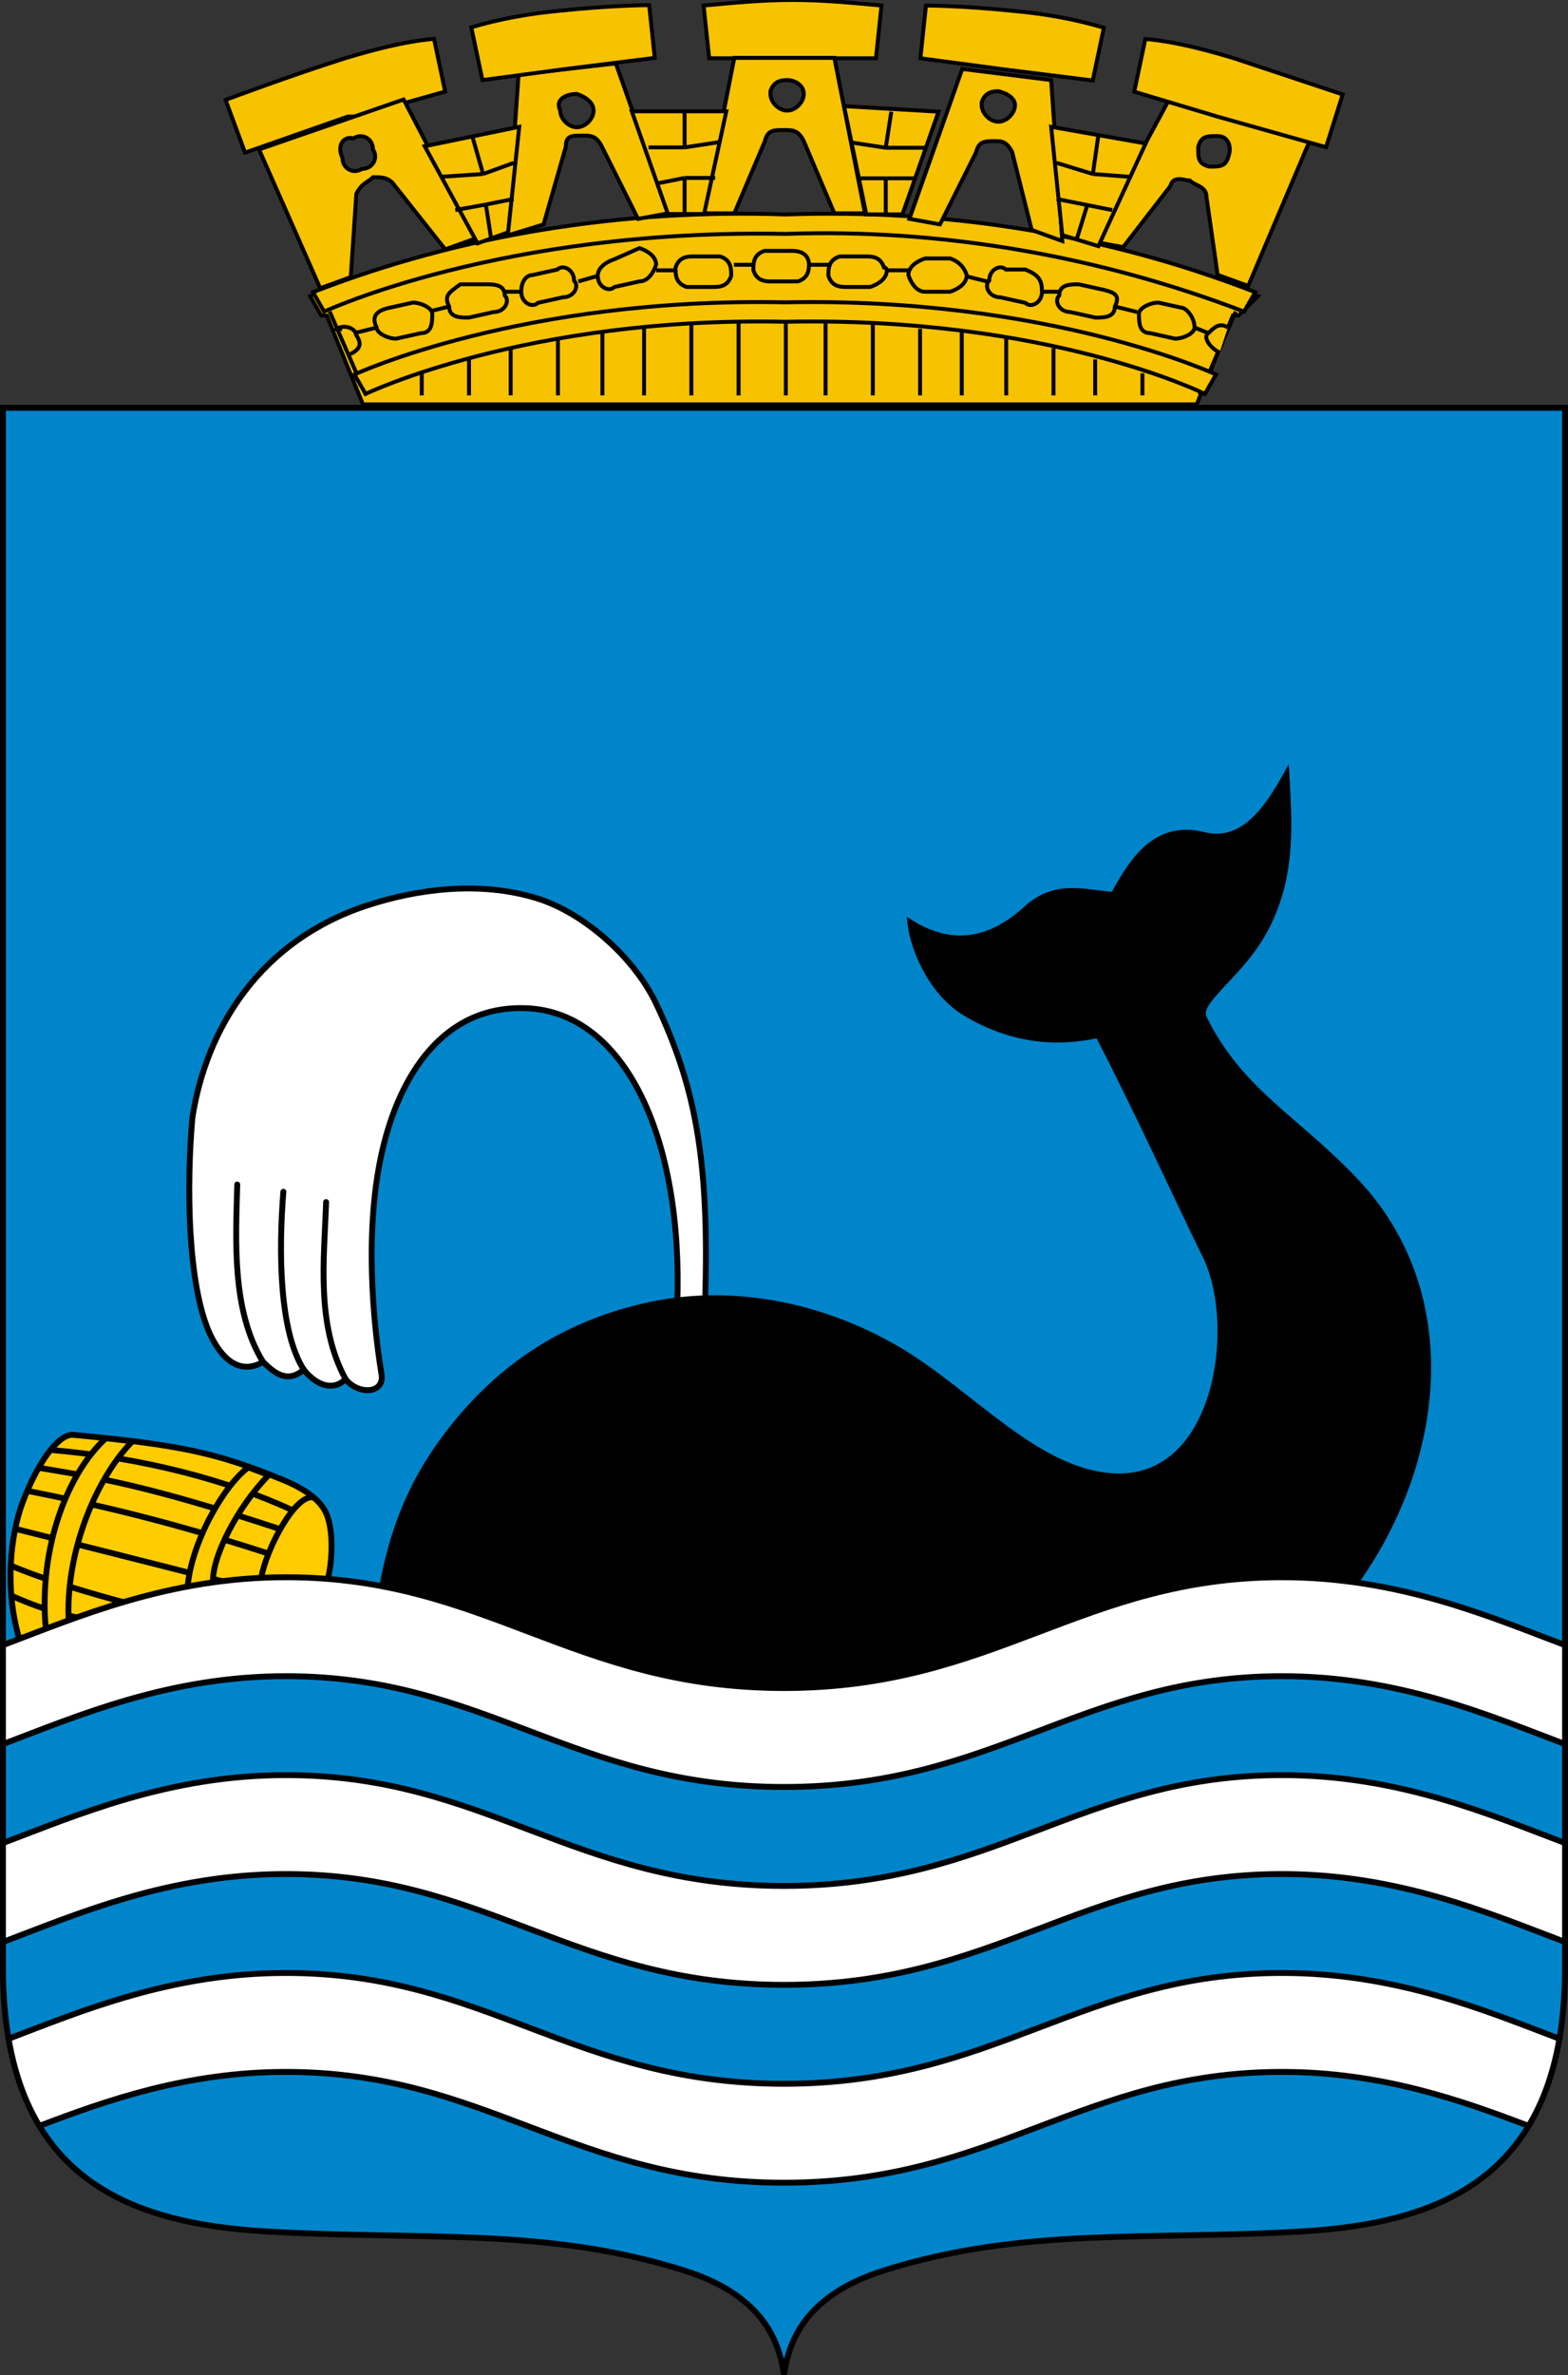 <?xml version="1.0" encoding="UTF-8" standalone="no"?>
<svg
   xmlns:dc="http://purl.org/dc/elements/1.1/"
   xmlns:cc="http://creativecommons.org/ns#"
   xmlns:rdf="http://www.w3.org/1999/02/22-rdf-syntax-ns#"
   xmlns:svg="http://www.w3.org/2000/svg"
   xmlns="http://www.w3.org/2000/svg"
   xmlns:sodipodi="http://sodipodi.sourceforge.net/DTD/sodipodi-0.dtd"
   xmlns:inkscape="http://www.inkscape.org/namespaces/inkscape"
   version="1"
   width="400"
   height="605.46"
   id="svg2"
   sodipodi:docname="20210205100516!Molde_komm.svg"
   inkscape:version="1.0 (4035a4fb49, 2020-05-01)">
  <rect width="100%" height="100%" fill="#333333" stroke="none"/>
  <sodipodi:namedview
     inkscape:document-rotation="0"
     pagecolor="#ffffff"
     bordercolor="#666666"
     borderopacity="1"
     objecttolerance="10"
     gridtolerance="10"
     guidetolerance="10"
     inkscape:pageopacity="0"
     inkscape:pageshadow="2"
     inkscape:window-width="1920"
     inkscape:window-height="1000"
     id="namedview28"
     showgrid="false"
     inkscape:zoom="1.1511698"
     inkscape:cx="36.202654"
     inkscape:cy="234.72942"
     inkscape:window-x="-11"
     inkscape:window-y="-11"
     inkscape:window-maximized="1"
     inkscape:current-layer="svg2" />
  <defs
     id="defs4" />
  <path
     id="path4478"
     d="M 399.25,103.963 V 501.488 c 0,54.014 -32.113,65.333 -67.562,67.379 -39.282,2.268 -70.934,-1.169 -106.131,9.9 -19.369,6.091 -24.213,17.128 -25.557,26.587 -1.344,-9.458 -6.189,-20.495 -25.557,-26.587 C 139.247,567.698 107.595,571.136 68.312,568.868 32.863,566.821 0.75,555.503 0.75,501.488 V 103.963 h 199.25 z"
     style="fill:#0085ca;fill-opacity:1;fill-rule:evenodd;stroke:none;stroke-width:1px;stroke-linecap:butt;stroke-linejoin:miter;stroke-opacity:1" />
  <path
     id="path4454"
     d="m 179.858,332.195 c 1.256,-37.64 -2.882,-56.048 -12.485,-76.356 -5.505,-11.641 -18.368,-23.132 -30.392,-26.835 -14.857,-4.575 -30.83,-2.231 -43.075,1.733 -27.427,8.878 -41.28,31.275 -44.831,54.21 -1.499,16.873 -1.306,42.375 4.484,55.133 3.956,8.297 8.898,9.83 13.537,7.097 2.421,2.321 5.978,5.837 10.383,1.971 3.809,4.758 8.194,5.142 10.645,2.366 3.068,4.077 10.03,3.929 9.2,-1.183 -2.198,-13.537 -4.443,-37.175 0.263,-57.3 4.363,-18.659 15.38,-36.941 36.799,-36.01 25.136,1.093 39.964,33.324 38.376,75.699 z"
     style="fill:#ffffff;fill-rule:evenodd;stroke:#000000;stroke-width:1.5;stroke-linecap:butt;stroke-linejoin:miter;stroke-miterlimit:4;stroke-dasharray:none;stroke-opacity:1" />
  <path
     id="path4446"
     d="m 5.062,418.211 54.804,6.374 21.488,-14.851 c 1.238,-3.018 2.475,-7.209 2.91,-10.584 0.533,-4.139 0.625,-10.964 -1.661,-14.518 -0.64,-0.995 -2.785,-4.257 -10.383,-7.36 -16.761,-6.845 -25.623,-8.867 -53.556,-11.499 -3.424,-0.323 -8.735,6.287 -12.814,17.019 -3.331,8.764 -4.689,22.84 -0.789,35.418 z"
     style="fill:#ffcc00;fill-opacity:1;fill-rule:evenodd;stroke:#000000;stroke-width:1.5;stroke-linecap:butt;stroke-linejoin:miter;stroke-miterlimit:4;stroke-dasharray:none;stroke-opacity:1" />
  <path
     id="path4452"
     d="m 96.797,407.106 c 3.238,-20.132 10.134,-33.008 19.188,-44.158 14.779,-18.199 31.867,-26.391 48.365,-30.227 21.607,-5.024 45.224,-0.514 65.187,11.302 18.429,10.908 35.033,31.076 54.673,32.067 26.467,1.336 31.614,-38.458 23.131,-55.723 -7.112,-14.473 -16.778,-35.808 -27.336,-56.249 -11.552,2.536 -22.716,0.923 -33.645,-5.52 -8.367,-4.933 -13.598,-15.635 -14.457,-23.919 9.262,5.972 19.183,6.428 29.702,-3.154 7.687,-7.003 15.139,-4.124 22.342,-3.68 4.347,-7.935 10.454,-18.394 23.131,-15.245 9.273,2.303 15.355,-5.105 21.291,-16.034 0.76,13.405 1.808,26.638 -5.257,40.215 -6.159,11.835 -17.792,18.462 -15.771,22.605 9.191,18.841 23.97,25.857 38.902,41.792 27.721,29.582 21.523,73.899 -2.103,104.875 l -138.259,33.118 z"
     style="fill:#000000;fill-rule:evenodd;stroke:#000000;stroke-width:1px;stroke-linecap:butt;stroke-linejoin:miter;stroke-opacity:1" />
  <path
     id="path4456"
     d="m 67.095,347.178 c -8.037,-13.061 -6.945,-30.932 -6.571,-45.209"
     style="fill:none;fill-rule:evenodd;stroke:#000000;stroke-width:1.5;stroke-linecap:round;stroke-linejoin:round;stroke-miterlimit:4;stroke-dasharray:none;stroke-opacity:1" />
  <path
     id="path4458"
     d="m 77.477,349.149 c -6.258,-9.857 -6.413,-30.096 -5.191,-45.341"
     style="fill:none;fill-rule:evenodd;stroke:#000000;stroke-width:1.5;stroke-linecap:round;stroke-linejoin:round;stroke-miterlimit:4;stroke-dasharray:none;stroke-opacity:1" />
  <path
     id="path4460"
     d="m 88.123,351.514 c -7.521,-13.956 -5.432,-30.446 -4.928,-45.078"
     style="fill:none;fill-rule:evenodd;stroke:#000000;stroke-width:1.5;stroke-linecap:round;stroke-linejoin:round;stroke-miterlimit:4;stroke-dasharray:none;stroke-opacity:1" />
  <path
     id="path4462"
     d="m 2.499,406.58 c 5.6,2.583 11.513,4.609 17.282,5.783"
     style="fill:none;fill-rule:evenodd;stroke:#000000;stroke-width:1.5;stroke-linecap:butt;stroke-linejoin:miter;stroke-miterlimit:4;stroke-dasharray:none;stroke-opacity:1" />
  <path
     id="path4464"
     d="m 2.433,398.958 c 8.856,3.828 21.582,7.49 29.768,9.66"
     style="fill:none;fill-rule:evenodd;stroke:#000000;stroke-width:1.5;stroke-linecap:butt;stroke-linejoin:miter;stroke-miterlimit:4;stroke-dasharray:none;stroke-opacity:1" />
  <path
     id="path4466"
     d="m 4.011,389.758 c 17.787,4.468 35.581,8.937 52.964,13.405"
     style="fill:none;fill-rule:evenodd;stroke:#000000;stroke-width:1.5;stroke-linecap:butt;stroke-linejoin:miter;stroke-miterlimit:4;stroke-dasharray:none;stroke-opacity:1" />
  <path
     id="path4468"
     d="M 6.902,380.033 C 24.545,383.546 42.79,387.677 68.54,396.067"
     style="fill:none;fill-rule:evenodd;stroke:#000000;stroke-width:1.5;stroke-linecap:butt;stroke-linejoin:miter;stroke-miterlimit:4;stroke-dasharray:none;stroke-opacity:1" />
  <path
     id="path4470"
     d="M 71.695,389.89 C 38.34,378.882 25.431,376.735 9.53,374.119"
     style="fill:none;fill-rule:evenodd;stroke:#000000;stroke-width:1.5;stroke-linecap:butt;stroke-linejoin:miter;stroke-miterlimit:4;stroke-dasharray:none;stroke-opacity:1" />
  <path
     id="path4472"
     d="m 12.488,369.585 c 24.247,2.032 45.932,7.867 62.493,15.574"
     style="fill:none;fill-rule:evenodd;stroke:#000000;stroke-width:1.5;stroke-linecap:butt;stroke-linejoin:miter;stroke-miterlimit:4;stroke-dasharray:none;stroke-opacity:1" />
  <path
     id="path4448"
     d="m 33.778,367.417 c -9.249,9.365 -17.244,28.428 -16.231,46.261 l -5.837,1.906 c -2.012,-21.261 5.764,-40.333 15.311,-48.955 z"
     style="fill:#ffcc00;fill-opacity:1;fill-rule:evenodd;stroke:#000000;stroke-width:1.5;stroke-linecap:butt;stroke-linejoin:miter;stroke-miterlimit:4;stroke-dasharray:none;stroke-opacity:1" />
  <path
     id="path4474"
     d="m 47.835,404.938 6.511,-1.183 c -0.505,-6.682 6.34,-19.73 14.194,-27.73 l -5.191,-1.971 c -6.463,4.79 -14.786,19.683 -15.514,30.884 z"
     style="fill:#ffcc00;fill-opacity:1;fill-rule:evenodd;stroke:#000000;stroke-width:1.5;stroke-linecap:butt;stroke-linejoin:miter;stroke-miterlimit:4;stroke-dasharray:none;stroke-opacity:1" />
  <path
     id="path4476"
     d="m 66.635,402.309 c 1.174,-7.27 8.705,-21.596 13.34,-20.568"
     style="fill:none;fill-rule:evenodd;stroke:#000000;stroke-width:1.5;stroke-linecap:butt;stroke-linejoin:miter;stroke-miterlimit:4;stroke-dasharray:none;stroke-opacity:1" />
  <path
     style="fill:#ffffff;fill-rule:evenodd;stroke:none;stroke-width:1px;stroke-linecap:butt;stroke-linejoin:miter;stroke-opacity:1"
     d="m 72.945,427.295 c -29.908,0 -53.222,10.16 -72.195,17.318 v -25.221 c 18.973,-7.158 42.287,-17.318 72.195,-17.318 51.139,0 73.18,28.247 127.055,28.247 53.875,0 75.916,-28.247 127.055,-28.247 29.908,0 53.222,10.16 72.195,17.318 v 25.221 c -18.973,-7.158 -42.287,-17.318 -72.195,-17.318 -51.139,0 -73.18,28.247 -127.055,28.247 -53.875,0 -75.916,-28.247 -127.055,-28.247 z"
     id="path4424" />
  <path
     id="path4428"
     d="m 72.945,477.737 c -29.908,0 -53.222,10.16 -72.195,17.318 v -25.221 c 18.973,-7.158 42.287,-17.318 72.195,-17.318 51.139,0 73.18,28.247 127.055,28.247 53.875,0 75.916,-28.247 127.055,-28.247 29.908,0 53.222,10.16 72.195,17.318 v 25.221 c -18.973,-7.158 -42.287,-17.318 -72.195,-17.318 -51.139,0 -73.18,28.247 -127.055,28.247 -53.875,0 -75.916,-28.247 -127.055,-28.247 z"
     style="fill:#ffffff;fill-rule:evenodd;stroke:none;stroke-width:1px;stroke-linecap:butt;stroke-linejoin:miter;stroke-opacity:1" />
  <path
     id="path4440"
     d="m 327.055,528.178 c 25.23,0 45.768,7.23 62.966,13.789 4.245,-7.412 6.434,-14.824 7.795,-22.236 -18.711,-7.118 -41.602,-16.775 -70.761,-16.775 -51.139,0 -73.18,28.247 -127.055,28.247 -53.875,0 -75.916,-28.247 -127.055,-28.247 -29.159,0 -52.05,9.657 -70.761,16.775 1.361,7.412 3.551,14.824 7.795,22.236 17.198,-6.559 37.736,-13.789 62.966,-13.789 51.139,0 73.18,28.247 127.055,28.247 53.875,0 75.916,-28.247 127.055,-28.247 z"
     style="fill:#ffffff;fill-rule:evenodd;stroke:none;stroke-width:1px;stroke-linecap:butt;stroke-linejoin:miter;stroke-opacity:1" />
  <path
     id="path4480"
     d="m 0.75,419.392 c 18.973,-7.158 42.287,-17.318 72.195,-17.318 51.139,0 73.18,28.247 127.055,28.247 53.875,0 75.916,-28.247 127.055,-28.247 29.908,0 53.222,10.16 72.195,17.318 m 0,25.221 c -18.973,-7.158 -42.287,-17.318 -72.195,-17.318 -51.139,0 -73.18,28.247 -127.055,28.247 -53.875,0 -75.916,-28.247 -127.055,-28.247 -29.908,0 -53.222,10.16 -72.195,17.318"
     style="fill:none;fill-rule:evenodd;stroke:#000000;stroke-width:1.5;stroke-linecap:butt;stroke-linejoin:miter;stroke-miterlimit:4;stroke-dasharray:none;stroke-opacity:1" />
  <path
     style="fill:none;fill-rule:evenodd;stroke:#000000;stroke-width:1.5;stroke-linecap:butt;stroke-linejoin:miter;stroke-miterlimit:4;stroke-dasharray:none;stroke-opacity:1"
     d="m 0.75,469.834 c 18.973,-7.158 42.287,-17.318 72.195,-17.318 51.139,0 73.18,28.247 127.055,28.247 53.875,0 75.916,-28.247 127.055,-28.247 29.908,0 53.222,10.16 72.195,17.318 m 0,25.221 c -18.973,-7.158 -42.287,-17.318 -72.195,-17.318 -51.139,0 -73.18,28.247 -127.055,28.247 -53.875,0 -75.916,-28.247 -127.055,-28.247 -29.908,0 -53.222,10.16 -72.195,17.318"
     id="path4482" />
  <path
     style="fill:none;fill-rule:evenodd;stroke:#000000;stroke-width:1.5;stroke-linecap:butt;stroke-linejoin:miter;stroke-miterlimit:4;stroke-dasharray:none;stroke-opacity:1"
     d="M 9.979,541.968 C 27.177,535.409 47.715,528.178 72.945,528.178 c 51.139,0 73.18,28.247 127.055,28.247 53.875,0 75.916,-28.247 127.055,-28.247 25.23,0 45.768,7.23 62.966,13.789 m 7.795,-22.236 c -18.711,-7.118 -41.602,-16.775 -70.761,-16.775 -51.139,0 -73.18,28.247 -127.055,28.247 -53.875,0 -75.916,-28.247 -127.055,-28.247 -29.159,0 -52.05,9.657 -70.761,16.775"
     id="path4484" />
  <path
     style="fill:none;fill-rule:evenodd;stroke:#000000;stroke-width:1.5;stroke-linecap:butt;stroke-linejoin:miter;stroke-miterlimit:4;stroke-dasharray:none;stroke-opacity:1"
     d="M 399.25,103.963 V 501.488 c 0,54.014 -32.113,65.333 -67.562,67.379 -39.282,2.268 -70.934,-1.169 -106.131,9.9 -19.369,6.091 -24.213,17.128 -25.557,26.587 -1.344,-9.458 -6.189,-20.495 -25.557,-26.587 C 139.247,567.698 107.595,571.136 68.312,568.868 32.863,566.821 0.75,555.503 0.75,501.488 V 103.963 h 199.25 z"
     id="path4438" />
  <path
     d="m 315.922,80.442 h -1.418 L 305.287,103.081 H 92.586 l -9.217,-22.639 h -1.418 l -2.836,-4.952 c 9.217,-4.245 19.143,-7.075 29.069,-9.197 9.217,-2.83 19.143,-4.245 29.069,-4.952 6.381,-1.415 13.471,-1.415 19.852,-2.83 24.106,-2.122 48.212,-2.83 72.318,-1.415 4.254,0 7.799,0.707 12.053,1.415 4.963,0 9.217,1.415 12.053,1.415 4.254,0 9.217,1.415 13.471,1.415 6.381,0.707 12.762,2.122 18.434,4.245 4.254,1.415 15.598,4.245 19.852,4.952 l 15.598,4.952 z"
     class="st1"
     id="Path_497"
     style="fill:#f7c200;stroke:#000000;stroke-width:1;stroke-opacity:1" />
  <g
     transform="matrix(7.09,0,0,7.075,4560.024,8246.11)"
     id="Group_291"
     style="fill:#f7c200;fill-opacity:1;stroke:#000000;stroke-width:0.141;stroke-opacity:1">
    <g
       id="Group_287"
       style="fill:#f7c200;fill-opacity:1;stroke:#000000;stroke-width:0.141;stroke-opacity:1">
      <line
         y2="-1154.3"
         x2="-631.3"
         y1="-1151.3"
         x1="-630"
         class="st4"
         id="Line_960"
         style="fill:#f7c200;fill-opacity:1;stroke:#000000;stroke-width:0.141;stroke-opacity:1" />
      <line
         y2="-1154.3"
         x2="-598.7"
         y1="-1151.3"
         x1="-600"
         class="st4"
         id="Line_961"
         style="fill:#f7c200;fill-opacity:1;stroke:#000000;stroke-width:0.141;stroke-opacity:1" />
      <g
         id="Group_286"
         style="fill:#f7c200;fill-opacity:1;stroke:#000000;stroke-width:0.141;stroke-opacity:1">
        <g
           id="Group_274"
           style="fill:#f7c200;fill-opacity:1;stroke:#000000;stroke-width:0.141;stroke-opacity:1">
          <path
             d="m -614.9,-1157.1 c -10.2,-0.2 -16.6,2.8 -16.6,2.8 l -0.4,-0.7 c 5.4,-2.1 11.2,-3 17,-2.8 v 0 c 5.8,-0.2 11.5,0.7 16.9,2.8 l -0.4,0.7 v 0 c -5.2,-2 -10.9,-3 -16.5,-2.8 z"
             class="st4"
             id="Path_515"
             style="fill:#f7c200;fill-opacity:1;stroke:#000000;stroke-width:0.141;stroke-opacity:1" />
        </g>
        <g
           transform="translate(1.49,3.166)"
           id="Group_275"
           style="fill:#f7c200;fill-opacity:1;stroke:#000000;stroke-width:0.141;stroke-opacity:1">
          <path
             d="m -616.4,-1157.1 v 0 c 9.5,-0.2 15.1,2.6 15.1,2.6 l 0.4,-0.7 c 0,0 -6,-2.8 -15.5,-2.6 -9.5,-0.2 -15.5,2.6 -15.5,2.6 l 0.4,0.7 c 0,0 5.8,-2.8 15.1,-2.6 v 0"
             class="st4"
             id="Path_516"
             style="fill:#f7c200;fill-opacity:1;stroke:#000000;stroke-width:0.141;stroke-opacity:1" />
        </g>
        <g
           transform="translate(0.745,1.312)"
           id="Group_285"
           style="fill:#f7c200;fill-opacity:1;stroke:#000000;stroke-width:0.141;stroke-opacity:1">
          <line
             y2="-1156.7"
             x2="-608.4"
             y1="-1156.9"
             x1="-609.2"
             class="st4"
             id="Line_962"
             style="fill:#f7c200;fill-opacity:1;stroke:#000000;stroke-width:0.141;stroke-opacity:1" />
          <path
             d="m -614.8,-1157.3 c 0,0.3 -0.1,0.5 -0.4,0.6 0,0 -0.1,0 -0.1,0 h -0.9 c -0.3,0 -0.5,-0.1 -0.6,-0.4 0,0 0,-0.1 0,-0.1 v 0 c 0,-0.3 0.1,-0.5 0.4,-0.6 0,0 0.1,0 0.1,0 h 0.9 c 0.4,0 0.6,0.2 0.6,0.5 z"
             class="st4"
             id="Path_517"
             style="fill:#f7c200;fill-opacity:1;stroke:#000000;stroke-width:0.141;stroke-opacity:1" />
          <path
             d="m -612,-1157.1 c 0,0.3 -0.3,0.5 -0.6,0.6 h -0.9 c -0.3,0 -0.5,-0.1 -0.6,-0.4 0,0 0,-0.1 0,-0.1 v 0 c 0,-0.3 0.1,-0.5 0.4,-0.6 0,0 0.1,0 0.1,0 h 0.9 c 0.3,0 0.5,0.1 0.6,0.4 0.1,0 0.1,0.1 0.1,0.1 z"
             class="st4"
             id="Path_518"
             style="fill:#f7c200;fill-opacity:1;stroke:#000000;stroke-width:0.141;stroke-opacity:1" />
          <line
             y2="-1157.3"
             x2="-614"
             y1="-1157.3"
             x1="-614.8"
             class="st4"
             id="Line_963"
             style="fill:#f7c200;fill-opacity:1;stroke:#000000;stroke-width:0.141;stroke-opacity:1" />
          <line
             y2="-1157.1"
             x2="-611.2"
             y1="-1157.1"
             x1="-612"
             class="st4"
             id="Line_964"
             style="fill:#f7c200;fill-opacity:1;stroke:#000000;stroke-width:0.141;stroke-opacity:1" />
          <g
             transform="translate(20.677,0.373)"
             id="Group_276"
             style="fill:#f7c200;fill-opacity:1;stroke:#000000;stroke-width:0.141;stroke-opacity:1">
            <path
               d="m -629.8,-1157.3 c 0,0.3 -0.3,0.5 -0.6,0.6 h -0.9 c -0.3,0 -0.5,-0.3 -0.6,-0.6 v 0 c 0,-0.3 0.3,-0.5 0.6,-0.6 h 0.9 c 0.3,0.1 0.5,0.3 0.6,0.6 z"
               class="st4"
               id="Path_519"
               style="fill:#f7c200;fill-opacity:1;stroke:#000000;stroke-width:0.141;stroke-opacity:1" />
          </g>
          <g
             transform="translate(23.584,0.672)"
             id="Group_277"
             style="fill:#f7c200;fill-opacity:1;stroke:#000000;stroke-width:0.141;stroke-opacity:1">
            <path
               d="m -630,-1157 c 0,0.4 -0.4,0.6 -0.6,0.4 l -0.9,-0.2 c -0.4,0 -0.6,-0.4 -0.4,-0.6 v 0 c 0,-0.4 0.4,-0.6 0.6,-0.4 h 0.7 c 0.5,0.2 0.6,0.4 0.6,0.8 z"
               class="st4"
               id="Path_520"
               style="fill:#f7c200;fill-opacity:1;stroke:#000000;stroke-width:0.141;stroke-opacity:1" />
            <line
               y2="-1157"
               x2="-629.4"
               y1="-1157"
               x1="-630"
               class="st4"
               id="Line_965"
               style="fill:#f7c200;fill-opacity:1;stroke:#000000;stroke-width:0.141;stroke-opacity:1" />
          </g>
          <g
             transform="translate(26.006,1.304)"
             id="Group_278"
             style="fill:#f7c200;fill-opacity:1;stroke:#000000;stroke-width:0.141;stroke-opacity:1">
            <path
               d="m -629.8,-1157.1 c 0,0.4 -0.4,0.4 -0.7,0.4 l -0.9,-0.2 c -0.4,0 -0.6,-0.4 -0.4,-0.6 v 0 c 0,-0.4 0.4,-0.4 0.7,-0.4 l 0.9,0.2 c 0.4,0.1 0.6,0.2 0.4,0.6 z"
               class="st4"
               id="Path_521"
               style="fill:#f7c200;fill-opacity:1;stroke:#000000;stroke-width:0.141;stroke-opacity:1" />
            <line
               y2="-1156.9"
               x2="-629"
               y1="-1157.1"
               x1="-629.8"
               class="st4"
               id="Line_966"
               style="fill:#f7c200;fill-opacity:1;stroke:#000000;stroke-width:0.141;stroke-opacity:1" />
          </g>
          <g
             transform="translate(28.873,1.863)"
             id="Group_279"
             style="fill:#f7c200;fill-opacity:1;stroke:#000000;stroke-width:0.141;stroke-opacity:1">
            <path
               d="m -629.8,-1156.9 c 0,0.2 -0.4,0.4 -0.7,0.4 l -0.9,-0.2 c -0.4,0 -0.4,-0.4 -0.4,-0.7 v 0 c 0,-0.2 0.4,-0.4 0.7,-0.4 l 0.9,0.2 c 0.2,0.1 0.4,0.4 0.4,0.7 z"
               class="st4"
               id="Path_522"
               style="fill:#f7c200;fill-opacity:1;stroke:#000000;stroke-width:0.141;stroke-opacity:1" />
            <path
               d="m -628.9,-1156 v 0 c -0.4,-0.2 -0.6,-0.6 -0.4,-0.7 v 0 c 0.2,-0.2 0.4,-0.4 0.7,-0.2 v 0"
               class="st4"
               id="Path_523"
               style="fill:#f7c200;fill-opacity:1;stroke:#000000;stroke-width:0.141;stroke-opacity:1" />
            <line
               y2="-1156.7"
               x2="-629.3"
               y1="-1156.9"
               x1="-629.8"
               class="st4"
               id="Line_967"
               style="fill:#f7c200;fill-opacity:1;stroke:#000000;stroke-width:0.141;stroke-opacity:1" />
          </g>
          <line
             y2="-1156.7"
             x2="-623.1"
             y1="-1156.9"
             x1="-622.4"
             class="st4"
             id="Line_968"
             style="fill:#f7c200;fill-opacity:1;stroke:#000000;stroke-width:0.141;stroke-opacity:1" />
          <path
             d="m -619.6,-1157.1 c 0,0.3 0.1,0.5 0.4,0.6 0,0 0.1,0 0.1,0 h 0.9 c 0.3,0 0.5,-0.1 0.6,-0.4 0,0 0,-0.1 0,-0.1 v 0 c 0,-0.3 -0.1,-0.5 -0.4,-0.6 0,0 -0.1,0 -0.1,0 h -0.9 c -0.3,0 -0.5,0.1 -0.6,0.4 0,0 0,0.1 0,0.1 z"
             class="st4"
             id="Path_524"
             style="fill:#f7c200;fill-opacity:1;stroke:#000000;stroke-width:0.141;stroke-opacity:1" />
          <line
             y2="-1157.3"
             x2="-617.5"
             y1="-1157.3"
             x1="-616.8"
             class="st4"
             id="Line_969"
             style="fill:#f7c200;fill-opacity:1;stroke:#000000;stroke-width:0.141;stroke-opacity:1" />
          <line
             y2="-1157.1"
             x2="-620.3"
             y1="-1157.1"
             x1="-619.6"
             class="st4"
             id="Line_970"
             style="fill:#f7c200;fill-opacity:1;stroke:#000000;stroke-width:0.141;stroke-opacity:1" />
          <g
             transform="translate(9.5)"
             id="Group_280"
             style="fill:#f7c200;fill-opacity:1;stroke:#000000;stroke-width:0.141;stroke-opacity:1">
            <path
               d="m -631.9,-1156.9 c 0,0.4 0.4,0.6 0.6,0.4 l 0.9,-0.2 c 0.3,0 0.5,-0.3 0.6,-0.6 v 0 c 0,-0.3 -0.3,-0.5 -0.6,-0.6 l -0.9,0.4 c -0.3,0.1 -0.6,0.3 -0.6,0.6 z"
               class="st4"
               id="Path_525"
               style="fill:#f7c200;fill-opacity:1;stroke:#000000;stroke-width:0.141;stroke-opacity:1" />
          </g>
          <g
             transform="translate(6.147,0.672)"
             id="Group_281"
             style="fill:#f7c200;fill-opacity:1;stroke:#000000;stroke-width:0.141;stroke-opacity:1">
            <path
               d="m -631.3,-1157 c 0,0.4 0.4,0.6 0.6,0.4 l 0.9,-0.2 c 0.4,0 0.6,-0.4 0.4,-0.6 v 0 c 0,-0.4 -0.4,-0.6 -0.6,-0.4 l -0.9,0.2 c -0.2,0 -0.4,0.2 -0.4,0.6 z"
               class="st4"
               id="Path_526"
               style="fill:#f7c200;fill-opacity:1;stroke:#000000;stroke-width:0.141;stroke-opacity:1" />
            <line
               y2="-1157"
               x2="-631.9"
               y1="-1157"
               x1="-631.3"
               class="st4"
               id="Line_971"
               style="fill:#f7c200;fill-opacity:1;stroke:#000000;stroke-width:0.141;stroke-opacity:1" />
          </g>
          <g
             transform="translate(3.353,1.304)"
             id="Group_282"
             style="fill:#f7c200;fill-opacity:1;stroke:#000000;stroke-width:0.141;stroke-opacity:1">
            <path
               d="m -631.1,-1157.1 c 0,0.4 0.4,0.4 0.7,0.4 l 0.9,-0.2 c 0.4,0 0.6,-0.4 0.4,-0.6 v 0 c 0,-0.4 -0.4,-0.4 -0.7,-0.4 h -0.9 c -0.4,0.3 -0.6,0.4 -0.4,0.8 z"
               class="st4"
               id="Path_527"
               style="fill:#f7c200;fill-opacity:1;stroke:#000000;stroke-width:0.141;stroke-opacity:1" />
            <line
               y2="-1156.9"
               x2="-631.9"
               y1="-1157.1"
               x1="-631.1"
               class="st4"
               id="Line_972"
               style="fill:#f7c200;fill-opacity:1;stroke:#000000;stroke-width:0.141;stroke-opacity:1" />
          </g>
          <g
             transform="translate(0.745,1.863)"
             id="Group_283"
             style="fill:#f7c200;fill-opacity:1;stroke:#000000;stroke-width:0.141;stroke-opacity:1">
            <path
               d="m -631.1,-1156.9 c 0,0.2 0.4,0.4 0.7,0.4 l 0.9,-0.2 c 0.4,0 0.4,-0.4 0.4,-0.7 v 0 c 0,-0.2 -0.4,-0.4 -0.7,-0.4 l -0.9,0.2 c -0.4,0.1 -0.6,0.3 -0.4,0.7 z"
               class="st4"
               id="Path_528"
               style="fill:#f7c200;fill-opacity:1;stroke:#000000;stroke-width:0.141;stroke-opacity:1" />
            <line
               y2="-1156.7"
               x2="-631.9"
               y1="-1156.9"
               x1="-631.1"
               class="st4"
               id="Line_973"
               style="fill:#f7c200;fill-opacity:1;stroke:#000000;stroke-width:0.141;stroke-opacity:1" />
          </g>
          <g
             transform="translate(0,2.717)"
             id="Group_284"
             style="fill:#f7c200;fill-opacity:1;stroke:#000000;stroke-width:0.141;stroke-opacity:1">
            <path
               d="m -631.3,-1156.8 c 0.4,-0.2 0.4,-0.4 0.2,-0.7 v 0 c 0,-0.2 -0.4,-0.4 -0.7,-0.2 h 0.2"
               class="st4"
               id="Path_529"
               style="fill:#f7c200;fill-opacity:1;stroke:#000000;stroke-width:0.141;stroke-opacity:1" />
          </g>
        </g>
      </g>
    </g>
    <g
       transform="translate(3.912,3.92)"
       id="Group_290"
       style="fill:#f7c200;fill-opacity:1;stroke:#000000;stroke-width:0.141;stroke-opacity:1">
      <line
         y2="-1155.2"
         x2="-618.8"
         y1="-1157.8"
         x1="-618.8"
         class="st7"
         id="Line_974"
         style="fill:#f7c200;fill-opacity:1;stroke:#000000;stroke-width:0.141;stroke-opacity:1" />
      <g
         transform="translate(14.53)"
         id="Group_288"
         style="fill:#f7c200;fill-opacity:1;stroke:#000000;stroke-width:0.141;stroke-opacity:1">
        <line
           y2="-1155.2"
           x2="-631.9"
           y1="-1157.8"
           x1="-631.9"
           class="st7"
           id="Line_975"
           style="fill:#f7c200;fill-opacity:1;stroke:#000000;stroke-width:0.141;stroke-opacity:1" />
        <line
           y2="-1155.2"
           x2="-630.2"
           y1="-1157.8"
           x1="-630.2"
           class="st7"
           id="Line_976"
           style="fill:#f7c200;fill-opacity:1;stroke:#000000;stroke-width:0.141;stroke-opacity:1" />
        <line
           y2="-1155.2"
           x2="-628.5"
           y1="-1157.6"
           x1="-628.5"
           class="st7"
           id="Line_977"
           style="fill:#f7c200;fill-opacity:1;stroke:#000000;stroke-width:0.141;stroke-opacity:1" />
        <line
           y2="-1155.2"
           x2="-627"
           y1="-1157.5"
           x1="-627"
           class="st7"
           id="Line_978"
           style="fill:#f7c200;fill-opacity:1;stroke:#000000;stroke-width:0.141;stroke-opacity:1" />
        <line
           y2="-1155.2"
           x2="-625.4"
           y1="-1157.3"
           x1="-625.4"
           class="st7"
           id="Line_979"
           style="fill:#f7c200;fill-opacity:1;stroke:#000000;stroke-width:0.141;stroke-opacity:1" />
        <line
           y2="-1155.2"
           x2="-623.7"
           y1="-1156.9"
           x1="-623.7"
           class="st7"
           id="Line_980"
           style="fill:#f7c200;fill-opacity:1;stroke:#000000;stroke-width:0.141;stroke-opacity:1" />
        <line
           y2="-1155.2"
           x2="-622.2"
           y1="-1156.5"
           x1="-622.2"
           class="st7"
           id="Line_981"
           style="fill:#f7c200;fill-opacity:1;stroke:#000000;stroke-width:0.141;stroke-opacity:1" />
        <line
           y2="-1155.2"
           x2="-620.5"
           y1="-1156"
           x1="-620.5"
           class="st7"
           id="Line_982"
           style="fill:#f7c200;fill-opacity:1;stroke:#000000;stroke-width:0.141;stroke-opacity:1" />
      </g>
      <g
         id="Group_289"
         style="fill:#f7c200;fill-opacity:1;stroke:#000000;stroke-width:0.141;stroke-opacity:1">
        <line
           y2="-1155.2"
           x2="-620.5"
           y1="-1157.8"
           x1="-620.5"
           class="st7"
           id="Line_983"
           style="fill:#f7c200;fill-opacity:1;stroke:#000000;stroke-width:0.141;stroke-opacity:1" />
        <line
           y2="-1155.2"
           x2="-622.2"
           y1="-1157.8"
           x1="-622.2"
           class="st7"
           id="Line_984"
           style="fill:#f7c200;fill-opacity:1;stroke:#000000;stroke-width:0.141;stroke-opacity:1" />
        <line
           y2="-1155.2"
           x2="-623.9"
           y1="-1157.6"
           x1="-623.9"
           class="st7"
           id="Line_985"
           style="fill:#f7c200;fill-opacity:1;stroke:#000000;stroke-width:0.141;stroke-opacity:1" />
        <line
           y2="-1155.2"
           x2="-625.4"
           y1="-1157.5"
           x1="-625.4"
           class="st7"
           id="Line_986"
           style="fill:#f7c200;fill-opacity:1;stroke:#000000;stroke-width:0.141;stroke-opacity:1" />
        <line
           y2="-1155.2"
           x2="-627"
           y1="-1157.3"
           x1="-627"
           class="st7"
           id="Line_987"
           style="fill:#f7c200;fill-opacity:1;stroke:#000000;stroke-width:0.141;stroke-opacity:1" />
        <line
           y2="-1155.2"
           x2="-628.7"
           y1="-1156.9"
           x1="-628.7"
           class="st7"
           id="Line_988"
           style="fill:#f7c200;fill-opacity:1;stroke:#000000;stroke-width:0.141;stroke-opacity:1" />
        <line
           y2="-1155.2"
           x2="-630.2"
           y1="-1156.5"
           x1="-630.2"
           class="st7"
           id="Line_989"
           style="fill:#f7c200;fill-opacity:1;stroke:#000000;stroke-width:0.141;stroke-opacity:1" />
        <line
           y2="-1155.2"
           x2="-631.9"
           y1="-1156"
           x1="-631.9"
           class="st7"
           id="Line_990"
           style="fill:#f7c200;fill-opacity:1;stroke:#000000;stroke-width:0.141;stroke-opacity:1" />
      </g>
    </g>
  </g>
  <g
     transform="matrix(7.09,0,0,7.075,4537.011,8192.138)"
     id="Group_303"
     style="stroke-width:0.141">
    <path
       d="m -611.6,-1155.8 h 3.2 l 0.2,-1.9 c -1.1,-0.1 -2.1,-0.2 -3.2,-0.2 v 0 c -1.1,0 -2.1,0.1 -3.2,0.2 l 0.2,1.9 z"
       class="st5"
       id="Path_533"
       style="fill:#f7c200;fill-opacity:1;stroke:#000000;stroke-width:0.141;stroke-opacity:1" />
    <path
       d="m -627.4,-1153.7 -3.7,1.3 -0.7,-1.9 c 0,0 2.4,-0.9 4.3,-1.5 v 0 c 1,-0.3 2.1,-0.6 3.2,-0.7 l 0.4,1.9 -3.2,0.9 z"
       class="st5"
       id="Path_534"
       style="fill:#f7c200;fill-opacity:1;stroke:#000000;stroke-width:0.141;stroke-opacity:1" />
    <g
       transform="translate(1.304,0.186)"
       id="Group_302"
       style="fill:#f7c200;fill-opacity:1;stroke:#000000;stroke-width:0.141;stroke-opacity:1">
      <path
         d="m -611.2,-1156 1.1,5.6 h -1.1 l -1.1,-2.6 c -0.2,-0.4 -0.4,-0.4 -0.7,-0.4 v 0 c -0.4,0 -0.6,0 -0.7,0.4 l -1.1,2.6 h -1.1 l 1.1,-5.6 z m -1.7,0.8 c -0.3,0 -0.5,0.1 -0.6,0.4 0,0 0,0.1 0,0.1 0,0.3 0.3,0.6 0.6,0.6 0.3,0 0.6,-0.3 0.6,-0.6 0,-0.3 -0.3,-0.5 -0.6,-0.5 z"
         class="st5"
         id="Path_535"
         style="fill:#f7c200;fill-opacity:1;stroke:#000000;stroke-width:0.141;stroke-opacity:1" />
      <path
         d="m -603.4,-1155.2 0.4,5.8 -1.1,-0.4 -0.7,-2.8 c -0.2,-0.4 -0.4,-0.4 -0.6,-0.4 v 0 c -0.4,0 -0.6,0 -0.7,0.4 l -1.3,2.6 -1.1,-0.2 1.9,-5.4 z m -1.9,0.4 c -0.3,0 -0.5,0.1 -0.6,0.4 0,0 0,0.1 0,0.1 0,0.3 0.3,0.6 0.6,0.6 0.3,0 0.6,-0.3 0.6,-0.6 0,-0.2 -0.2,-0.4 -0.6,-0.5 z"
         class="st5"
         id="Path_536"
         style="fill:#f7c200;fill-opacity:1;stroke:#000000;stroke-width:0.141;stroke-opacity:1" />
      <g
         transform="translate(29.99,1.118)"
         id="Group_296"
         style="fill:#f7c200;fill-opacity:1;stroke:#000000;stroke-width:0.141;stroke-opacity:1">
        <path
           d="m -624.1,-1154.1 -2.2,5.2 -1.1,-0.4 -0.4,-2.8 c 0,-0.4 -0.4,-0.4 -0.6,-0.6 v 0 c -0.2,0 -0.6,-0.2 -0.7,0.2 l -1.7,2.2 -1.1,-0.2 2.8,-5.2 z m -3.3,-0.2 c -0.4,0 -0.6,0 -0.7,0.4 0,0.4 0,0.6 0.4,0.7 0.4,0 0.6,0 0.7,-0.4 0.1,-0.3 0,-0.7 -0.4,-0.7 z"
           class="st5"
           id="Path_537"
           style="fill:#f7c200;fill-opacity:1;stroke:#000000;stroke-width:0.141;stroke-opacity:1" />
        <path
           d="m -627.4,-1155 3.9,1.1 0.6,-1.9 c 0,0 -2.1,-0.7 -3.9,-1.3 v 0 c -1,-0.3 -2.1,-0.6 -3.2,-0.7 l -0.4,1.9 3,0.9"
           class="st5"
           id="Path_538"
           style="fill:#f7c200;fill-opacity:1;stroke:#000000;stroke-width:0.141;stroke-opacity:1" />
      </g>
      <g
         transform="translate(21.049,3.539)"
         id="Group_297"
         style="fill:#f7c200;fill-opacity:1;stroke:#000000;stroke-width:0.141;stroke-opacity:1">
        <path
           d="m -631.9,-1157.8 3.4,0.2 -1.3,3.7 h -1.3 z"
           class="st5"
           id="Path_539"
           style="fill:#f7c200;fill-opacity:1;stroke:#000000;stroke-width:0.141;stroke-opacity:1" />
        <line
           y2="-1153.9"
           x2="-630.4"
           y1="-1155.2"
           x1="-630.4"
           class="st4"
           id="Line_991"
           style="fill:#f7c200;fill-opacity:1;stroke:#000000;stroke-width:0.141;stroke-opacity:1" />
        <line
           y2="-1156.3"
           x2="-630.4"
           y1="-1157.6"
           x1="-630.2"
           class="st4"
           id="Line_992"
           style="fill:#f7c200;fill-opacity:1;stroke:#000000;stroke-width:0.141;stroke-opacity:1" />
        <line
           y2="-1156.3"
           x2="-628.9"
           y1="-1156.3"
           x1="-630.4"
           class="st4"
           id="Line_993"
           style="fill:#f7c200;fill-opacity:1;stroke:#000000;stroke-width:0.141;stroke-opacity:1" />
        <line
           y2="-1156.3"
           x2="-630.4"
           y1="-1156.5"
           x1="-631.7"
           class="st4"
           id="Line_994"
           style="fill:#f7c200;fill-opacity:1;stroke:#000000;stroke-width:0.141;stroke-opacity:1" />
        <line
           y2="-1155.2"
           x2="-629.3"
           y1="-1155.2"
           x1="-630.4"
           class="st4"
           id="Line_995"
           style="fill:#f7c200;fill-opacity:1;stroke:#000000;stroke-width:0.141;stroke-opacity:1" />
        <line
           y2="-1155.2"
           x2="-630.4"
           y1="-1155.2"
           x1="-631.3"
           class="st4"
           id="Line_996"
           style="fill:#f7c200;fill-opacity:1;stroke:#000000;stroke-width:0.141;stroke-opacity:1" />
      </g>
      <g
         transform="translate(28.5,4.284)"
         id="Group_298"
         style="fill:#f7c200;fill-opacity:1;stroke:#000000;stroke-width:0.141;stroke-opacity:1">
        <path
           d="m -631.9,-1157.8 3.4,0.6 -1.7,3.7 -1.3,-0.4 z"
           class="st5"
           id="Path_540"
           style="fill:#f7c200;fill-opacity:1;stroke:#000000;stroke-width:0.141;stroke-opacity:1" />
        <line
           y2="-1156.1"
           x2="-630.4"
           y1="-1157.5"
           x1="-630.2"
           class="st4"
           id="Line_997"
           style="fill:#f7c200;fill-opacity:1;stroke:#000000;stroke-width:0.141;stroke-opacity:1" />
        <line
           y2="-1156"
           x2="-629.1"
           y1="-1156.1"
           x1="-630.4"
           class="st4"
           id="Line_998"
           style="fill:#f7c200;fill-opacity:1;stroke:#000000;stroke-width:0.141;stroke-opacity:1" />
        <line
           y2="-1156.1"
           x2="-630.4"
           y1="-1156.5"
           x1="-631.7"
           class="st4"
           id="Line_999"
           style="fill:#f7c200;fill-opacity:1;stroke:#000000;stroke-width:0.141;stroke-opacity:1" />
        <line
           y2="-1154.8"
           x2="-629.7"
           y1="-1155.2"
           x1="-631.7"
           class="st4"
           id="Line_1000"
           style="fill:#f7c200;fill-opacity:1;stroke:#000000;stroke-width:0.141;stroke-opacity:1" />
      </g>
      <g
         transform="translate(7.637)"
         id="Group_299"
         style="fill:#f7c200;fill-opacity:1;stroke:#000000;stroke-width:0.141;stroke-opacity:1">
        <path
           d="m -626.7,-1155.8 1.9,5.4 -1.1,0.2 -1.3,-2.6 c -0.2,-0.4 -0.4,-0.4 -0.7,-0.4 v 0 c -0.4,0 -0.6,0 -0.6,0.4 l -0.8,2.8 -1.3,0.4 0.4,-5.8 z m -2,1.7 c 0,0.3 0.3,0.6 0.6,0.6 0.3,0 0.6,-0.3 0.6,-0.6 0,-0.3 -0.3,-0.5 -0.6,-0.6 -0.4,0 -0.8,0.2 -0.6,0.6 z"
           class="st5"
           id="Path_541"
           style="fill:#f7c200;fill-opacity:1;stroke:#000000;stroke-width:0.141;stroke-opacity:1" />
        <path
           d="m -631.5,-1155.2 -0.4,-1.9 c 1,-0.3 2.1,-0.5 3.2,-0.6 v 0 c 1.9,-0.2 3.2,-0.2 3.2,-0.2 l 0.2,1.9 -3.2,0.4 z"
           class="st5"
           id="Path_542"
           style="fill:#f7c200;fill-opacity:1;stroke:#000000;stroke-width:0.141;stroke-opacity:1" />
      </g>
      <path
         d="m -626.7,-1154.5 2.6,5 -1.1,0.4 -1.9,-2.4 c -0.2,-0.2 -0.4,-0.2 -0.7,-0.2 v 0 c -0.2,0.2 -0.4,0.2 -0.6,0.6 l -0.2,3 -1.1,0.4 -2.2,-5 z m -2.2,2.1 c 0,0.4 0.4,0.6 0.7,0.4 0.4,0 0.6,-0.4 0.4,-0.7 0,-0.4 -0.4,-0.6 -0.7,-0.4 -0.4,-0.1 -0.6,0.3 -0.4,0.7 z"
         class="st5"
         id="Path_543"
         style="fill:#f7c200;fill-opacity:1;stroke:#000000;stroke-width:0.141;stroke-opacity:1" />
      <g
         transform="translate(13.412,3.726)"
         id="Group_300"
         style="fill:#f7c200;fill-opacity:1;stroke:#000000;stroke-width:0.141;stroke-opacity:1">
        <path
           d="m -628.5,-1157.8 h -3.4 l 1.3,3.7 h 1.3 z"
           class="st5"
           id="Path_544"
           style="fill:#f7c200;fill-opacity:1;stroke:#000000;stroke-width:0.141;stroke-opacity:1" />
        <line
           y2="-1154.1"
           x2="-630"
           y1="-1155.4"
           x1="-630"
           class="st4"
           id="Line_1001"
           style="fill:#f7c200;fill-opacity:1;stroke:#000000;stroke-width:0.141;stroke-opacity:1" />
        <line
           y2="-1156.5"
           x2="-630"
           y1="-1157.8"
           x1="-630"
           class="st4"
           id="Line_1002"
           style="fill:#f7c200;fill-opacity:1;stroke:#000000;stroke-width:0.141;stroke-opacity:1" />
        <line
           y2="-1156.5"
           x2="-631.3"
           y1="-1156.5"
           x1="-630"
           class="st4"
           id="Line_1003"
           style="fill:#f7c200;fill-opacity:1;stroke:#000000;stroke-width:0.141;stroke-opacity:1" />
        <line
           y2="-1156.5"
           x2="-630"
           y1="-1156.7"
           x1="-628.7"
           class="st4"
           id="Line_1004"
           style="fill:#f7c200;fill-opacity:1;stroke:#000000;stroke-width:0.141;stroke-opacity:1" />
        <line
           y2="-1155.2"
           x2="-631"
           y1="-1155.4"
           x1="-630"
           class="st4"
           id="Line_1005"
           style="fill:#f7c200;fill-opacity:1;stroke:#000000;stroke-width:0.141;stroke-opacity:1" />
        <line
           y2="-1155.4"
           x2="-630"
           y1="-1155.4"
           x1="-628.9"
           class="st4"
           id="Line_1006"
           style="fill:#f7c200;fill-opacity:1;stroke:#000000;stroke-width:0.141;stroke-opacity:1" />
      </g>
      <g
         transform="translate(5.961,4.284)"
         id="Group_301"
         style="fill:#f7c200;fill-opacity:1;stroke:#000000;stroke-width:0.141;stroke-opacity:1">
        <path
           d="m -628.5,-1157.8 -3.4,0.7 1.9,3.5 1.1,-0.4 z"
           class="st5"
           id="Path_545"
           style="fill:#f7c200;fill-opacity:1;stroke:#000000;stroke-width:0.141;stroke-opacity:1" />
        <line
           y2="-1153.7"
           x2="-629.5"
           y1="-1155"
           x1="-629.7"
           class="st4"
           id="Line_1007"
           style="fill:#f7c200;fill-opacity:1;stroke:#000000;stroke-width:0.141;stroke-opacity:1" />
        <line
           y2="-1156.1"
           x2="-629.8"
           y1="-1157.5"
           x1="-630.2"
           class="st4"
           id="Line_1008"
           style="fill:#f7c200;fill-opacity:1;stroke:#000000;stroke-width:0.141;stroke-opacity:1" />
        <line
           y2="-1156"
           x2="-631.3"
           y1="-1156.1"
           x1="-629.8"
           class="st4"
           id="Line_1009"
           style="fill:#f7c200;fill-opacity:1;stroke:#000000;stroke-width:0.141;stroke-opacity:1" />
        <line
           y2="-1156.1"
           x2="-629.8"
           y1="-1156.5"
           x1="-628.7"
           class="st4"
           id="Line_1010"
           style="fill:#f7c200;fill-opacity:1;stroke:#000000;stroke-width:0.141;stroke-opacity:1" />
        <line
           y2="-1154.8"
           x2="-630.8"
           y1="-1155"
           x1="-629.7"
           class="st4"
           id="Line_1011"
           style="fill:#f7c200;fill-opacity:1;stroke:#000000;stroke-width:0.141;stroke-opacity:1" />
        <line
           y2="-1155"
           x2="-629.7"
           y1="-1155.2"
           x1="-628.7"
           class="st4"
           id="Line_1012"
           style="fill:#f7c200;fill-opacity:1;stroke:#000000;stroke-width:0.141;stroke-opacity:1" />
      </g>
      <line
         y2="-1149.4"
         x2="-602.5"
         y1="-1150.7"
         x1="-602.1"
         class="st4"
         id="Line_1013"
         style="fill:#f7c200;fill-opacity:1;stroke:#000000;stroke-width:0.141;stroke-opacity:1" />
    </g>
    <path
       d="m -603.8,-1155.4 3.2,0.4 0.4,-1.9 c -1,-0.3 -2.1,-0.5 -3.2,-0.6 v 0 c -1.9,-0.2 -3.2,-0.2 -3.2,-0.2 l -0.2,1.9 z"
       class="st5"
       id="Path_546"
       style="fill:#f7c200;fill-opacity:1;stroke:#000000;stroke-width:0.141;stroke-miterlimit:4;stroke-dasharray:none;stroke-opacity:1" />
  </g>
</svg>
